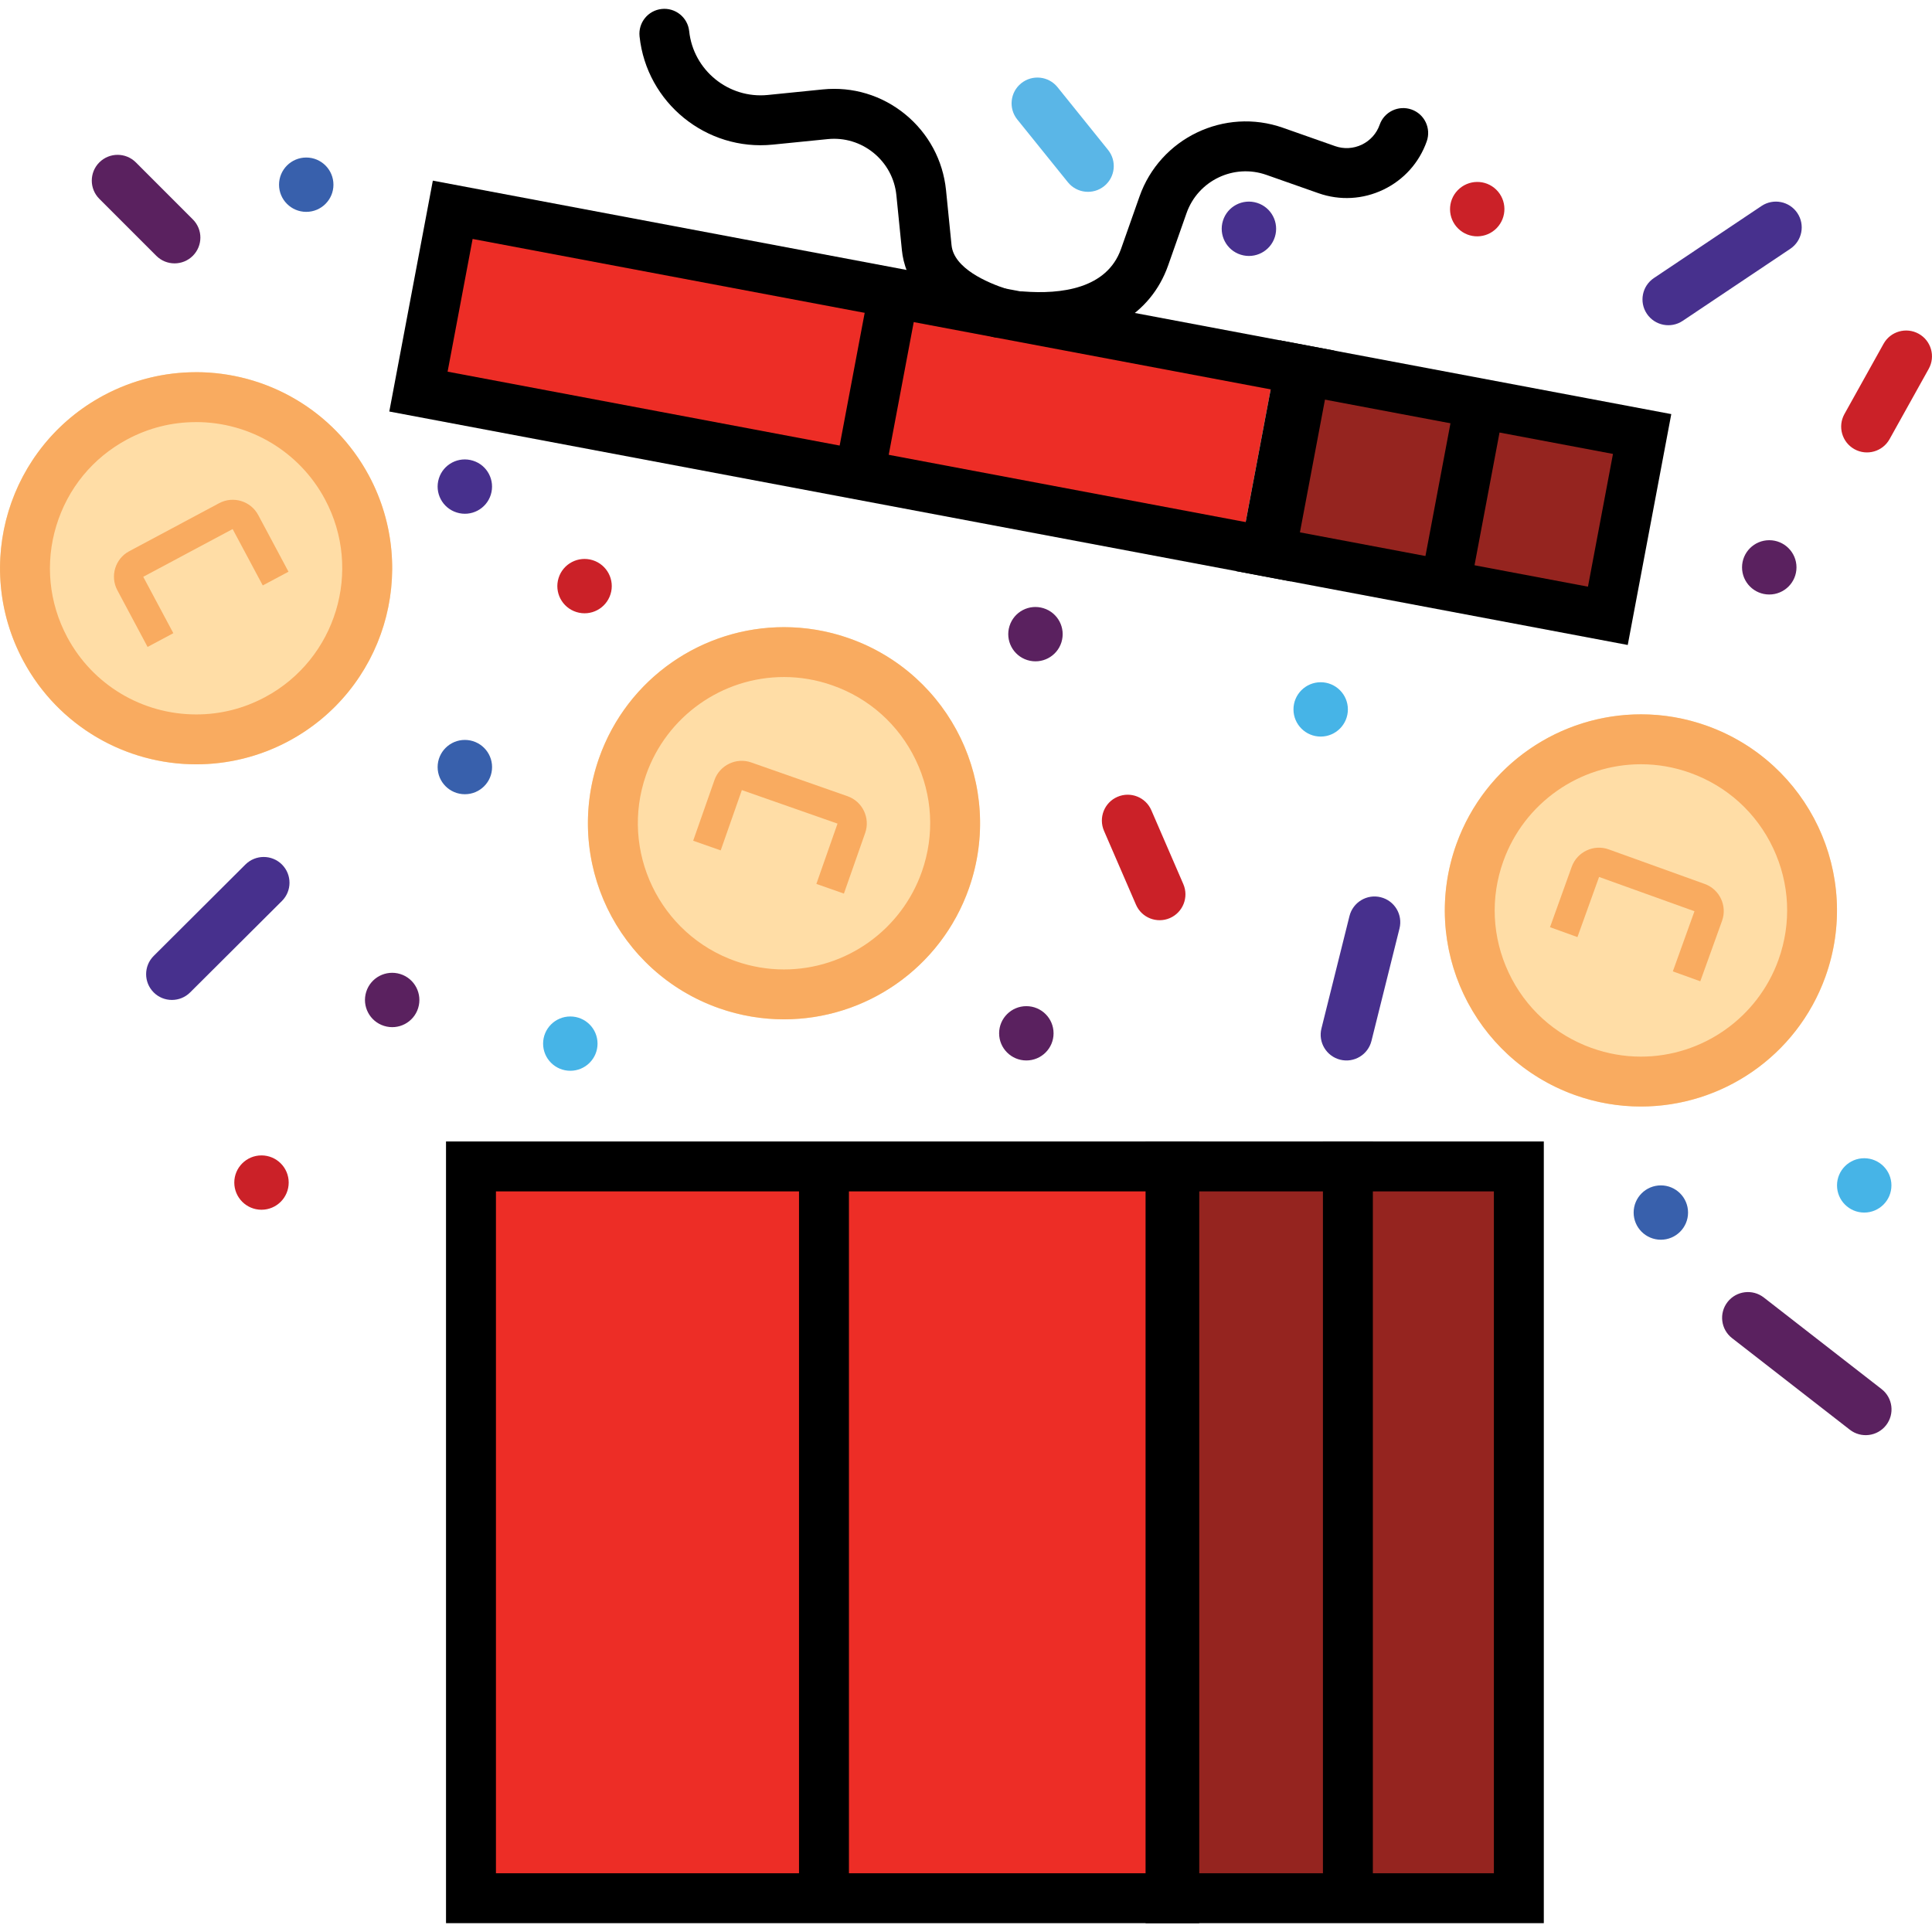 <svg width="56" height="56" viewBox="0 0 56 56" fill="none" xmlns="http://www.w3.org/2000/svg">
<g id="Coin-3" clip-path="url(#clip0_2691_9177)">
<path id="Vector" d="M34.242 33.359H13.384V55.062H34.242V33.359Z" fill="#ED2D26"/>
<path id="Vector_2" d="M44.36 33.486H34.242V55.064H44.36V33.486Z" fill="#95241F"/>
<path id="Vector_3" d="M33.315 34.533V54.297H14.375V34.533H33.315ZM34.761 33.086H12.928V55.744H34.761V33.086Z" fill="black"/>
<path id="Vector_4" d="M43.301 34.533V54.297H34.651V34.533H43.301ZM44.748 33.086H33.205V55.744H44.748V33.086Z" fill="black"/>
<path id="Vector_5" d="M39.115 26.553L38.303 29.81C38.202 30.211 38.447 30.616 38.847 30.716C39.248 30.816 39.654 30.571 39.753 30.17L40.565 26.913C40.666 26.511 40.421 26.106 40.021 26.007C39.62 25.907 39.215 26.152 39.115 26.553Z" fill="#47308D"/>
<path id="Vector_6" d="M5.589 6.359L3.939 4.708C3.647 4.415 3.173 4.415 2.88 4.706C2.588 4.998 2.587 5.471 2.879 5.763L4.53 7.414C4.821 7.707 5.296 7.707 5.588 7.416C5.881 7.124 5.882 6.651 5.589 6.359Z" fill="#5A215F"/>
<path id="Vector_7" d="M50.205 38.787L53.618 41.441C53.944 41.695 54.415 41.636 54.669 41.311C54.923 40.985 54.864 40.516 54.538 40.263L51.125 37.609C50.799 37.355 50.328 37.414 50.074 37.739C49.82 38.065 49.879 38.534 50.205 38.787Z" fill="#5A215F"/>
<path id="Vector_8" d="M34.299 25.626L33.372 23.485C33.208 23.106 32.768 22.933 32.389 23.097C32.01 23.261 31.836 23.702 32 24.082L32.927 26.223C33.091 26.602 33.531 26.775 33.91 26.611C34.289 26.446 34.463 26.005 34.299 25.626Z" fill="#CB2128"/>
<path id="Vector_9" d="M5.512 28.765L8.171 26.116C8.464 25.825 8.465 25.352 8.173 25.059C7.881 24.767 7.407 24.767 7.114 25.058L4.455 27.708C4.163 27.999 4.162 28.472 4.454 28.765C4.745 29.057 5.22 29.057 5.512 28.765Z" fill="#47308D"/>
<path id="Vector_10" d="M8.877 6.141C9.312 6.141 9.665 5.788 9.665 5.354C9.665 4.919 9.312 4.566 8.877 4.566C8.441 4.566 8.088 4.919 8.088 5.354C8.088 5.788 8.441 6.141 8.877 6.141Z" fill="#3860AC"/>
<path id="Vector_11" d="M13.474 23.021C13.91 23.021 14.263 22.669 14.263 22.234C14.263 21.8 13.91 21.447 13.474 21.447C13.039 21.447 12.685 21.8 12.685 22.234C12.685 22.669 13.039 23.021 13.474 23.021Z" fill="#3860AC"/>
<path id="Vector_12" d="M16.707 17.74C17.123 17.871 17.565 17.64 17.696 17.224C17.827 16.809 17.595 16.367 17.179 16.237C16.763 16.108 16.321 16.338 16.191 16.753C16.061 17.168 16.291 17.61 16.707 17.74Z" fill="#CB2128"/>
<path id="Vector_13" d="M16.531 31.037C16.966 31.037 17.32 30.685 17.32 30.25C17.32 29.815 16.966 29.463 16.531 29.463C16.095 29.463 15.742 29.815 15.742 30.25C15.742 30.685 16.095 31.037 16.531 31.037Z" fill="#46B4E7"/>
<path id="Vector_14" d="M7.579 35.065C8.015 35.065 8.368 34.712 8.368 34.277C8.368 33.843 8.015 33.49 7.579 33.49C7.144 33.49 6.791 33.843 6.791 34.277C6.791 34.712 7.144 35.065 7.579 35.065Z" fill="#CB2128"/>
<path id="Vector_15" d="M29.749 30.738C30.185 30.738 30.538 30.386 30.538 29.951C30.538 29.516 30.185 29.164 29.749 29.164C29.314 29.164 28.96 29.516 28.96 29.951C28.96 30.386 29.314 30.738 29.749 30.738Z" fill="#5A215F"/>
<path id="Vector_16" d="M13.238 14.855C13.654 14.986 14.096 14.755 14.226 14.34C14.356 13.924 14.125 13.482 13.709 13.353C13.293 13.223 12.851 13.453 12.721 13.868C12.591 14.284 12.822 14.725 13.238 14.855Z" fill="#47308D"/>
<path id="Vector_17" d="M29.778 19.133C30.193 19.263 30.636 19.032 30.766 18.617C30.896 18.202 30.665 17.76 30.248 17.63C29.832 17.5 29.391 17.73 29.261 18.146C29.131 18.561 29.362 19.003 29.778 19.133Z" fill="#5A215F"/>
<path id="Vector_18" d="M42.254 5.513C41.95 5.824 41.956 6.323 42.268 6.627C42.579 6.931 43.078 6.924 43.382 6.612C43.686 6.299 43.68 5.801 43.369 5.497C43.058 5.193 42.559 5.2 42.254 5.513Z" fill="#CB2128"/>
<path id="Vector_19" d="M54.035 35.147C54.471 35.147 54.824 34.794 54.824 34.359C54.824 33.925 54.471 33.572 54.035 33.572C53.6 33.572 53.247 33.925 53.247 34.359C53.247 34.794 53.6 35.147 54.035 35.147Z" fill="#46B4E7"/>
<path id="Vector_20" d="M48.141 35.934C48.576 35.934 48.929 35.581 48.929 35.147C48.929 34.712 48.576 34.359 48.141 34.359C47.705 34.359 47.352 34.712 47.352 35.147C47.352 35.581 47.705 35.934 48.141 35.934Z" fill="#3860AC"/>
<g id="Group">
<path id="Vector_21" d="M5.685 22.154C8.823 22.154 11.367 19.61 11.367 16.471C11.367 13.333 8.823 10.789 5.685 10.789C2.547 10.789 0.002 13.333 0.002 16.471C0.002 19.61 2.547 22.154 5.685 22.154Z" fill="#FFDDA6"/>
<path id="Vector_22" d="M5.68 12.234C7.249 12.234 8.682 13.092 9.421 14.475C10.522 16.536 9.741 19.107 7.681 20.208C7.058 20.54 6.389 20.708 5.689 20.708C4.12 20.708 2.686 19.85 1.948 18.467C1.416 17.469 1.303 16.323 1.632 15.241C1.961 14.158 2.691 13.268 3.689 12.735C4.311 12.403 4.981 12.235 5.68 12.235M5.68 10.788C4.777 10.788 3.86 11.004 3.008 11.459C0.239 12.938 -0.807 16.38 0.672 19.148C1.696 21.064 3.659 22.154 5.689 22.154C6.592 22.154 7.509 21.938 8.362 21.483C11.13 20.005 12.175 16.561 10.697 13.793C9.673 11.878 7.709 10.787 5.679 10.787L5.68 10.788Z" fill="#F9AB60"/>
</g>
<path id="Vector_23" d="M3.743 15.979L6.354 14.584C6.759 14.368 7.267 14.522 7.484 14.927L8.362 16.571L7.616 16.969L6.743 15.335L4.152 16.719L5.024 18.353L4.278 18.752L3.401 17.108C3.185 16.703 3.338 16.195 3.743 15.979Z" fill="#F9AB60"/>
<g id="Group_2">
<path id="Vector_24" d="M47.563 32.072C50.701 32.072 53.245 29.528 53.245 26.39C53.245 23.251 50.701 20.707 47.563 20.707C44.425 20.707 41.88 23.251 41.88 26.39C41.88 29.528 44.425 32.072 47.563 32.072Z" fill="#FFDDA6"/>
<path id="Vector_25" d="M47.563 22.152C48.05 22.152 48.533 22.236 48.997 22.404C50.062 22.787 50.913 23.562 51.396 24.585C51.878 25.609 51.932 26.759 51.549 27.824C50.945 29.501 49.344 30.627 47.563 30.627C47.076 30.627 46.593 30.542 46.129 30.375C45.064 29.992 44.212 29.217 43.73 28.194C43.248 27.17 43.193 26.02 43.577 24.955C44.18 23.278 45.782 22.152 47.563 22.152ZM47.563 20.705C45.235 20.705 43.049 22.148 42.215 24.466C41.153 27.419 42.685 30.674 45.639 31.736C46.274 31.965 46.923 32.073 47.562 32.073C49.891 32.073 52.075 30.63 52.909 28.312C53.972 25.359 52.439 22.104 49.486 21.042C48.851 20.813 48.202 20.704 47.563 20.705Z" fill="#F9AB60"/>
</g>
<path id="Vector_26" d="M46.627 24.619L49.412 25.622C49.844 25.777 50.07 26.257 49.915 26.689L49.284 28.443L48.488 28.156L49.115 26.413L46.35 25.419L45.723 27.162L44.928 26.875L45.558 25.122C45.714 24.691 46.195 24.464 46.627 24.619Z" fill="#F9AB60"/>
<g id="Group_3">
<path id="Vector_27" d="M22.724 29.545C25.863 29.545 28.407 27 28.407 23.862C28.407 20.724 25.863 18.18 22.724 18.18C19.586 18.18 17.042 20.724 17.042 23.862C17.042 27 19.586 29.545 22.724 29.545Z" fill="#FFDDA6"/>
<path id="Vector_28" d="M22.724 19.624C23.2 19.624 23.672 19.705 24.126 19.865C25.194 20.239 26.052 21.007 26.542 22.027C27.032 23.047 27.096 24.196 26.721 25.264C26.126 26.96 24.52 28.1 22.724 28.1C22.248 28.1 21.777 28.019 21.323 27.86C19.119 27.086 17.954 24.664 18.727 22.46C19.322 20.764 20.928 19.624 22.724 19.624ZM22.724 18.178C20.379 18.178 18.182 19.642 17.362 21.981C16.324 24.943 17.883 28.185 20.845 29.224C21.467 29.442 22.101 29.546 22.725 29.546C25.071 29.546 27.267 28.081 28.087 25.742C29.125 22.781 27.567 19.538 24.605 18.5C23.983 18.281 23.348 18.178 22.724 18.178Z" fill="#F9AB60"/>
</g>
<path id="Vector_29" d="M21.774 22.1L24.567 23.079C25 23.231 25.23 23.71 25.078 24.143L24.461 25.901L23.663 25.621L24.276 23.873L21.503 22.901L20.89 24.649L20.092 24.369L20.709 22.611C20.861 22.178 21.34 21.948 21.773 22.099L21.774 22.1Z" fill="#F9AB60"/>
<path id="Vector_30" d="M46.571 17.857L47.608 12.355L37.756 10.498L36.718 16L46.571 17.857Z" fill="#95241F"/>
<path id="Vector_31" d="M37.006 10.357L12.858 5.805L11.821 11.306L35.969 15.858L37.006 10.357Z" fill="#ED2D26"/>
<path id="Vector_32" d="M13.699 6.926L36.983 11.315L36.258 15.162L12.974 10.773L13.699 6.926ZM12.546 5.236L11.284 11.928L37.411 16.852L38.673 10.161L12.546 5.236Z" fill="black"/>
<path id="Vector_33" d="M38.253 11.555L46.753 13.157L46.028 17.005L37.528 15.402L38.253 11.555ZM37.099 9.865L35.838 16.556L47.181 18.695L48.443 12.003L37.099 9.865Z" fill="black"/>
<path id="Vector_34" d="M54.77 12.729L55.905 10.691C56.106 10.33 55.976 9.875 55.614 9.674C55.252 9.474 54.797 9.604 54.596 9.965L53.461 12.003C53.261 12.364 53.391 12.819 53.752 13.02C54.113 13.22 54.569 13.09 54.77 12.729Z" fill="#CB2128"/>
<path id="Vector_35" d="M51.283 17.232C51.718 17.232 52.072 16.88 52.072 16.445C52.072 16.011 51.718 15.658 51.283 15.658C50.847 15.658 50.494 16.011 50.494 16.445C50.494 16.88 50.847 17.232 51.283 17.232Z" fill="#5A215F"/>
<path id="Vector_36" d="M48.774 9.3L51.892 7.212C52.236 6.981 52.327 6.518 52.097 6.175C51.867 5.832 51.402 5.741 51.059 5.97L47.94 8.059C47.597 8.288 47.505 8.752 47.735 9.095C47.965 9.438 48.431 9.53 48.774 9.3Z" fill="#47308D"/>
<path id="Vector_37" d="M38.281 21.35C38.716 21.35 39.069 20.997 39.069 20.562C39.069 20.128 38.716 19.775 38.281 19.775C37.845 19.775 37.492 20.128 37.492 20.562C37.492 20.997 37.845 21.35 38.281 21.35Z" fill="#46B4E7"/>
<path id="Vector_38" d="M32.117 4.345L30.653 2.527C30.394 2.205 29.923 2.155 29.601 2.413C29.279 2.671 29.227 3.142 29.487 3.464L30.952 5.281C31.211 5.603 31.682 5.654 32.004 5.396C32.326 5.137 32.377 4.667 32.117 4.345Z" fill="#5AB6E7"/>
<path id="Vector_39" d="M35.965 7.383C36.381 7.513 36.823 7.282 36.953 6.867C37.083 6.452 36.852 6.01 36.436 5.88C36.02 5.75 35.578 5.98 35.448 6.396C35.318 6.811 35.549 7.253 35.965 7.383Z" fill="#47308D"/>
<path id="Vector_40" d="M11.132 29.736C11.548 29.867 11.99 29.636 12.12 29.221C12.25 28.805 12.019 28.363 11.603 28.233C11.187 28.104 10.745 28.334 10.615 28.749C10.485 29.165 10.716 29.606 11.132 29.736Z" fill="#5A215F"/>
<path id="Vector_41" d="M24.607 33.484H23.16V55.064H24.607V33.484Z" fill="black"/>
<path id="Vector_42" d="M25.242 8.119L24.143 13.949L25.565 14.217L26.664 8.387L25.242 8.119Z" fill="black"/>
<path id="Vector_43" d="M39.793 33.086H38.346V54.665H39.793V33.086Z" fill="black"/>
<path id="Vector_44" d="M42.205 11.408L41.106 17.238L42.528 17.506L43.627 11.676L42.205 11.408Z" fill="black"/>
<path id="Vector_45" d="M30.119 9.913C29.938 9.913 29.752 9.906 29.562 9.892C29.163 9.861 28.866 9.513 28.896 9.115C28.926 8.716 29.275 8.418 29.673 8.449C30.733 8.53 32.084 8.382 32.495 7.211L33.028 5.699C33.625 4.001 35.492 3.107 37.188 3.704L38.7 4.236C38.954 4.325 39.229 4.309 39.473 4.193C39.717 4.075 39.901 3.871 39.99 3.616C40.122 3.239 40.535 3.042 40.913 3.174C41.29 3.306 41.487 3.719 41.355 4.096C41.137 4.715 40.691 5.212 40.098 5.497C39.506 5.781 38.838 5.818 38.219 5.601L36.707 5.069C35.762 4.736 34.724 5.234 34.392 6.179L33.86 7.691C33.356 9.121 32.009 9.913 30.119 9.913Z" fill="black"/>
<path id="Vector_46" d="M28.961 9.79C28.887 9.79 28.811 9.778 28.736 9.754C26.735 9.1 26.22 8.033 26.142 7.252L25.982 5.657C25.933 5.175 25.699 4.741 25.323 4.433C24.946 4.126 24.475 3.984 23.993 4.032L22.398 4.192C20.473 4.386 18.742 2.979 18.538 1.056C18.495 0.658 18.783 0.302 19.18 0.26C19.578 0.218 19.934 0.506 19.976 0.902C20.096 2.037 21.118 2.867 22.253 2.753L23.848 2.592C24.715 2.505 25.563 2.761 26.238 3.313C26.913 3.866 27.333 4.647 27.421 5.512L27.581 7.107C27.648 7.78 28.615 8.193 29.184 8.379C29.564 8.503 29.772 8.912 29.647 9.291C29.548 9.596 29.265 9.791 28.96 9.791L28.961 9.79Z" fill="black"/>
</g>
<defs>
<clipPath id="clip0_2691_9177">
<rect width="56" height="56" fill="white"/>
</clipPath>
</defs>
</svg>
